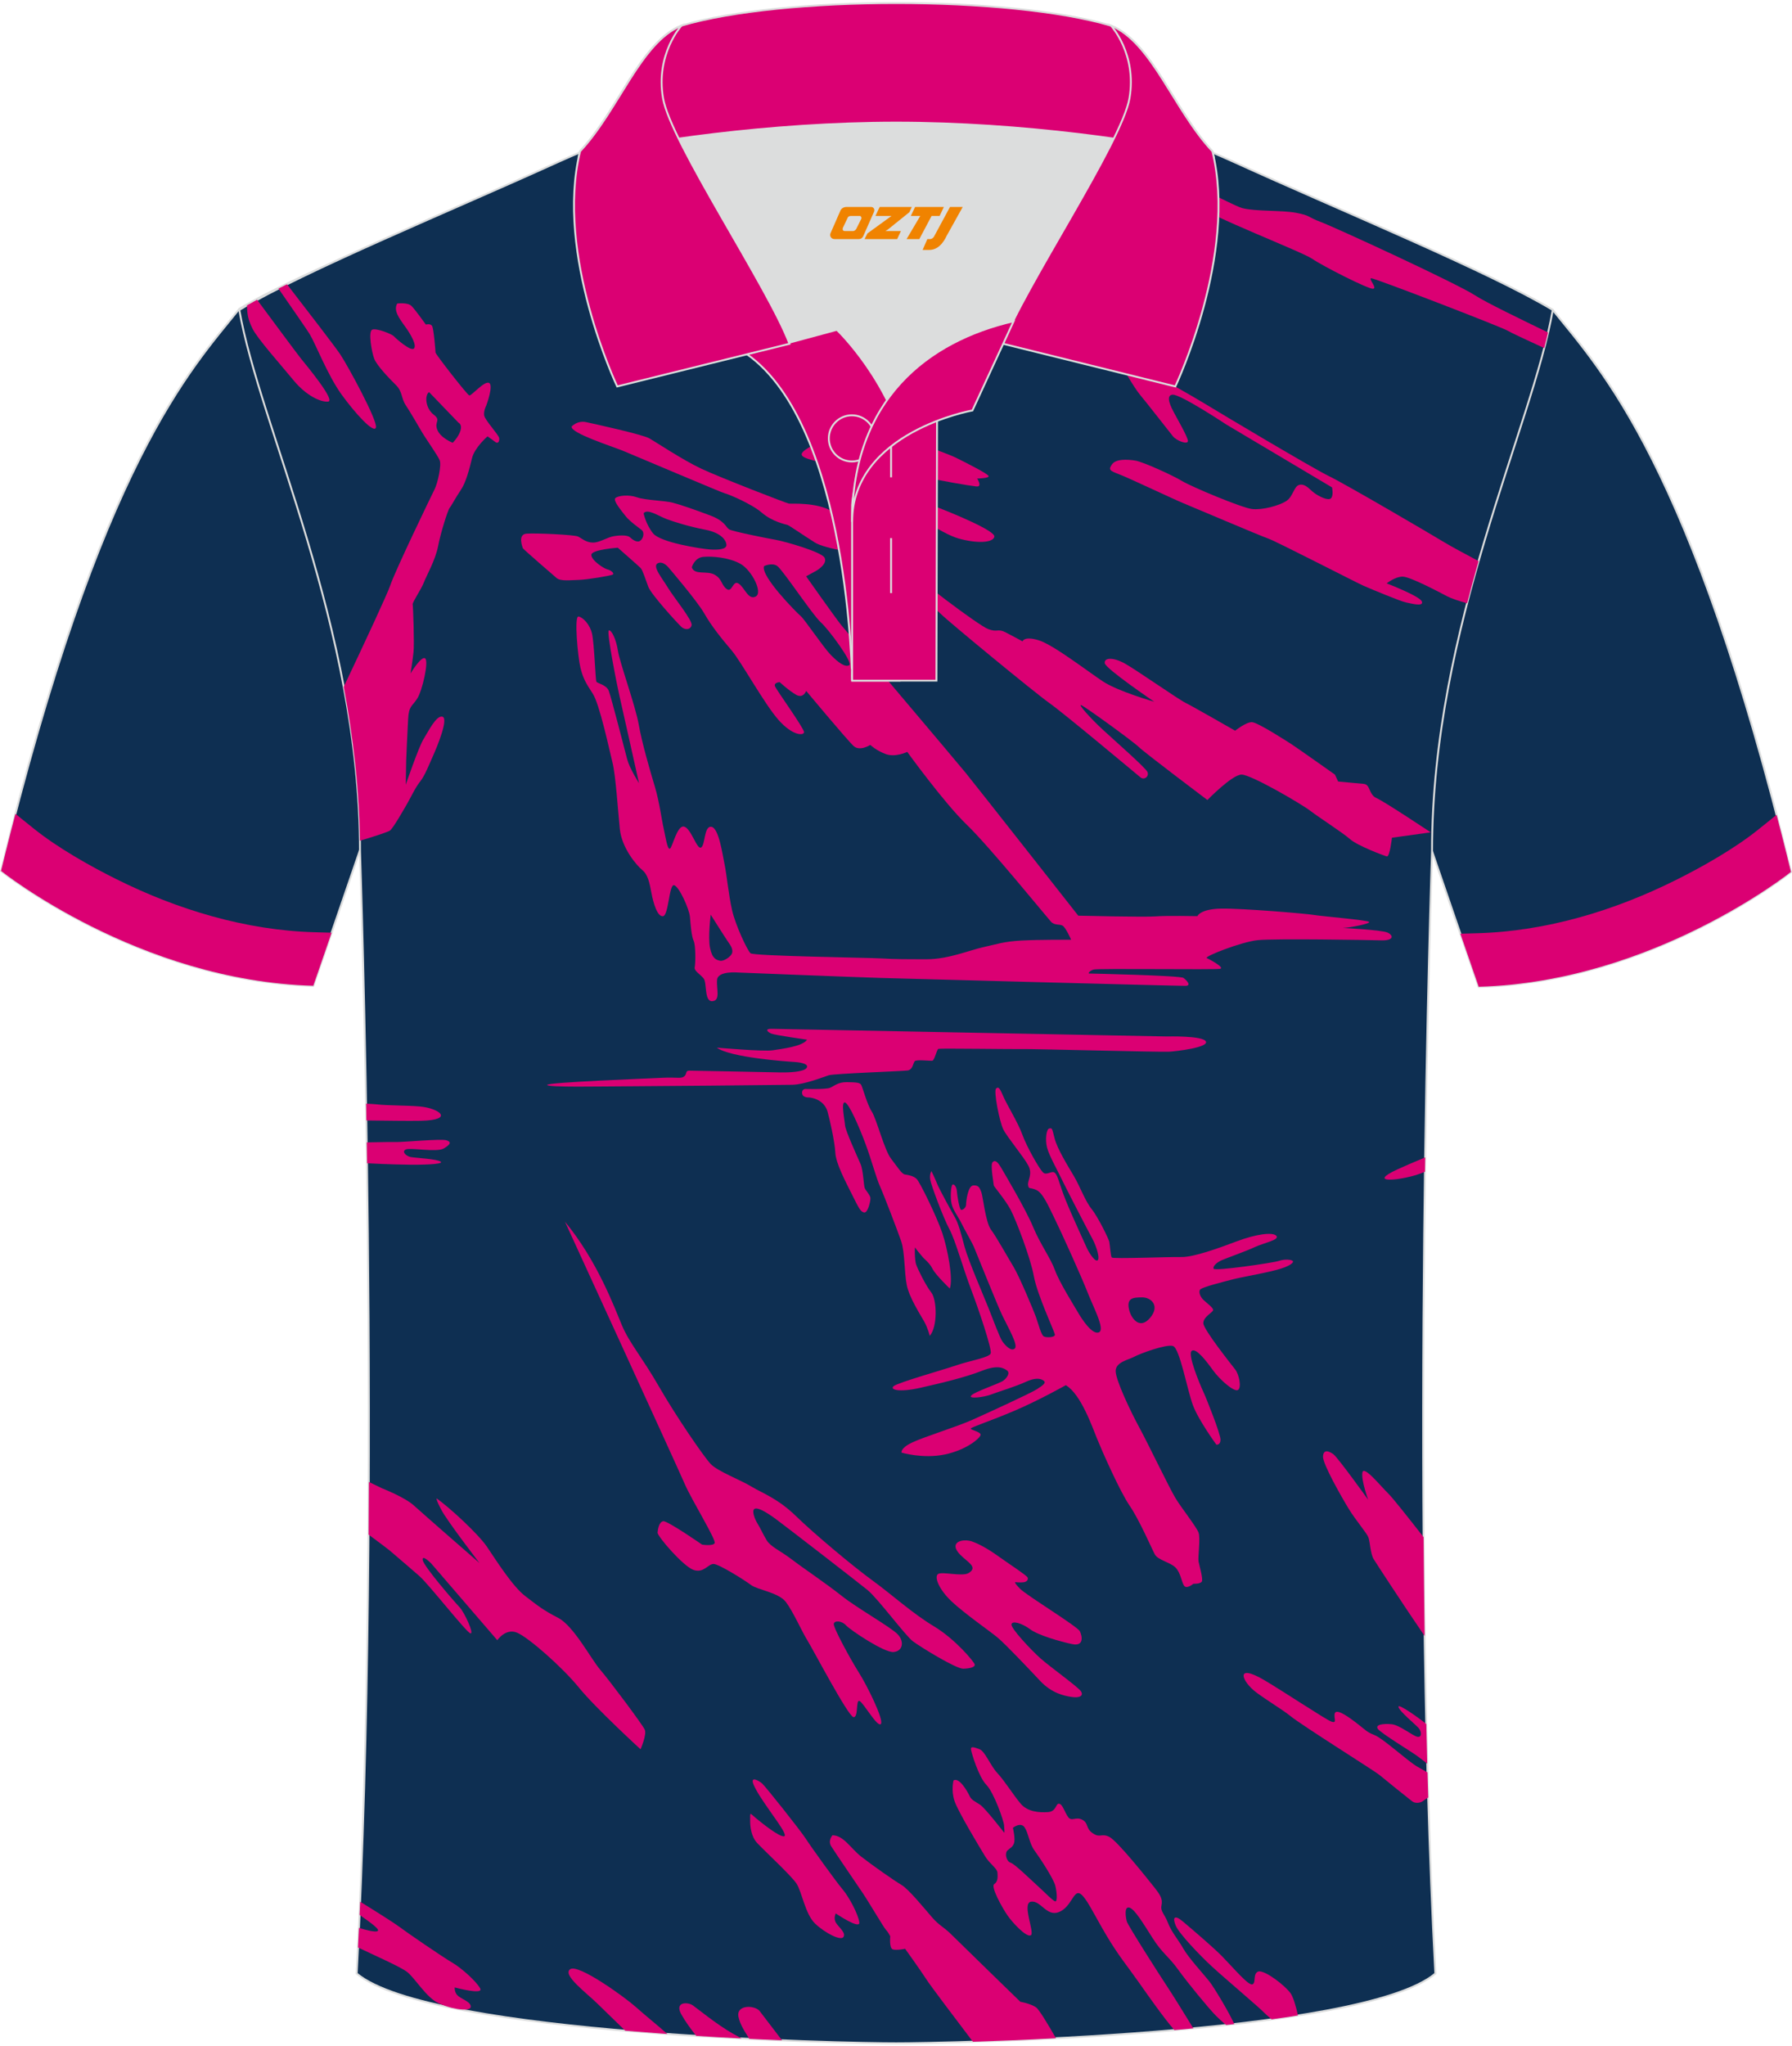 <?xml version="1.0" encoding="utf-8"?>
<!-- Generator: Adobe Illustrator 24.0.1, SVG Export Plug-In . SVG Version: 6.00 Build 0)  -->
<svg xmlns="http://www.w3.org/2000/svg" xmlns:xlink="http://www.w3.org/1999/xlink" version="1.1" id="图层_1" x="0px" y="0px" width="379.8px" height="433.5px" viewBox="0 0 379.95 432.78" enable-background="new 0 0 379.95 432.78" xml:space="preserve">
<path fill-rule="evenodd" clip-rule="evenodd" fill="#0E2F52" stroke="#DCDDDD" stroke-width="0.4" stroke-miterlimit="22.926" d="  M50.74,65.01C40.5,77.78,21.38,97.35,0.22,184.14c0,0,29.19,23.31,66.21,24.34c0,0,7.16-20.76,9.89-28.76  c22.39-65.04-1.92-119.48,95.65-155.76c-1.44-0.27-3.11-0.27-4.93-0.1l0.09-0.01c-13.99-0.87-17.88-1.24-23.93,0.66  c-9.64,3.37-15.62,5.8-25.07,10.09C96.18,44.59,64.42,56.77,50.74,65.01z"/>
<path fill-rule="evenodd" clip-rule="evenodd" fill="#DB0073" d="M7.3,175.27c4.94,3.94,11.68,7.77,17.29,10.56  c13.04,6.51,27.52,10.89,42.15,11.29l3.57,0.1c-2.11,6.14-3.88,11.24-3.88,11.24c-37.02-1.02-66.21-24.34-66.21-24.34  c1.02-4.19,2.04-8.21,3.05-12.09L7.3,175.27z"/>
<path fill-rule="evenodd" clip-rule="evenodd" fill="#0E2F52" stroke="#DCDDDD" stroke-width="0.4" stroke-miterlimit="22.926" d="  M329.21,65.23c10.24,12.77,29.36,32.34,50.52,119.13c0,0-29.19,23.31-66.21,24.34c0,0-7.16-20.76-9.89-28.76  c-22.39-65.04,1.92-119.48-95.65-155.76c1.44-0.27,3.11-0.27,4.93-0.1l-0.09-0.01c13.99-0.87,17.88-1.24,23.93,0.66  c9.64,3.37,15.62,5.8,25.07,10.09C283.77,44.81,315.53,56.99,329.21,65.23z"/>
<path fill-rule="evenodd" clip-rule="evenodd" fill="#DB0073" d="M372.65,175.48c-4.94,3.94-11.68,7.77-17.29,10.56  c-13.04,6.51-27.52,10.89-42.15,11.29l-3.57,0.1c2.11,6.14,3.88,11.24,3.88,11.24c37.02-1.02,66.21-24.34,66.21-24.34  c-1.02-4.19-2.04-8.21-3.05-12.09L372.65,175.48z"/>
<path fill-rule="evenodd" clip-rule="evenodd" fill="#0E2F52" stroke="#DCDDDD" stroke-width="0.4" stroke-miterlimit="22.926" d="  M189.99,432.58c9.72,0.03,98.75-1.66,114.34-14.78c-5.38-101.09-0.7-237.87-0.7-237.87c0-47.66,21.31-90.01,25.59-114.69  c-13.68-8.23-45.44-21.26-67.38-31.26c-30.14-13.67-34.27-7.76-71.45-7.76c-37.17,0-42.13-5.92-72.27,7.76  c-21.94,9.99-53.69,23.01-67.38,31.26c4.28,24.69,25.59,67.04,25.59,114.69c0,0,4.68,136.79-0.7,237.87  C91.24,430.91,180.26,432.61,189.99,432.58z"/>
<g>
	<path fill-rule="evenodd" clip-rule="evenodd" fill="#DB0073" d="M161.01,425.67l4.8,6.28c-2.22-0.09-4.54-0.19-6.93-0.31   c-0.31-0.55-0.92-1.4-1.44-2.39c-0.35-0.66-0.67-1.41-0.85-2.2C155.99,424.38,159.86,424.46,161.01,425.67L161.01,425.67z    M132.57,429.91c-2.82-2.74-5.04-4.89-5.76-5.6c-2.47-2.44-7.64-6.2-5.92-7.43c1.72-1.22,11.63,5.97,13.84,7.94   c2.24,1.99,4.44,3.73,6.77,5.79C138.55,430.39,135.56,430.16,132.57,429.91L132.57,429.91z M147.62,431.01   c3.29,0.21,6.52,0.39,9.63,0.55c-0.51-0.27-1.16-0.63-1.95-1.08c-3.42-1.95-7.38-5.23-8.42-5.95c-1.05-0.73-3.97-0.8-2.39,1.98   C145.3,427.95,146.47,429.56,147.62,431.01z"/>
	<g>
		<path fill-rule="evenodd" clip-rule="evenodd" fill="#DB0073" d="M135.81,370.27c0,0,1.37-3.09,0.89-4.17    c-0.48-1.07-7.53-10.48-9.44-12.69c-1.92-2.21-5.61-9.28-8.9-10.98c-3.28-1.7-4.24-2.52-6.98-4.61    c-2.74-2.08-6.29-7.76-8.14-10.48c-1.85-2.71-8.01-8.4-10.67-10.23c0,0-0.21,0.13,1.03,2.46c1.23,2.34,8.07,11.24,8.07,11.24    s-11.97-10.42-13.89-12.18c-1.92-1.77-6.77-3.66-6.77-3.66l-2.79-1.35c-0.01,3.7-0.03,7.42-0.06,11.16    c2.48,1.84,4.14,3.09,4.42,3.33c2.1,1.79,5.07,4.32,6.37,5.48c2.12,1.89,9.99,11.99,10.81,12.12c0.82,0.13-1.3-4.48-2.33-5.56    c-1.03-1.07-7.6-8.65-7.8-9.97c-0.21-1.33,1.78,0.69,1.78,0.69l14.03,16.29c0,0,1.78-2.65,4.24-1.58    c2.46,1.07,9.51,7.26,13.07,11.62C126.29,361.56,135.81,370.27,135.81,370.27z"/>
		<path fill-rule="evenodd" clip-rule="evenodd" fill="#DB0073" d="M161.6,377.53c0.82,0.76,8.14,9.97,9.24,11.68    c1.09,1.7,6.36,9.03,7.8,10.73c1.44,1.7,3.35,5.37,3.56,7.01c0.21,1.64-5-1.89-5-1.89s-0.55,1.07,0.07,2.02    c0.62,0.95,2.12,2.08,1.57,2.97c-0.55,0.88-3.9-0.82-6.02-2.84c-2.12-2.02-2.81-6.82-3.97-8.52c-1.16-1.7-6.23-6.38-8.28-8.52    c-1.29-1.35-1.53-3.47-1.52-4.86c0-1.9-0.1-1.52,1.2-0.46c1.71,1.41,4.9,3.91,5.94,3.87c1.2-0.05-2.77-4.85-5.12-8.59    c-0.56-0.89-1.02-1.72-1.31-2.41C158.98,375.78,161.02,377,161.6,377.53z"/>
		<path fill-rule="evenodd" clip-rule="evenodd" fill="#DB0073" d="M176.51,388.49c0,0-1.03,1.14-0.27,2.34    c0.75,1.2,5.27,7.83,6.64,9.85c1.37,2.02,4.58,7.51,4.99,7.89c0.41,0.38,0.89,1.33,0.89,1.33s-0.27,2.53,0.55,2.78    c0.82,0.25,2.6-0.13,2.6-0.13s3.35,4.67,4.52,6.5c0.79,1.25,6.38,8.63,9.85,13.2c5.13-0.17,11.14-0.4,17.61-0.74    c-1.62-2.84-3.56-6.08-4.2-6.53c-1.16-0.82-3.35-1.2-3.35-1.2s-13-12.63-14.64-14.27c-1.64-1.64-2.46-1.77-4.11-3.66    c-1.64-1.89-4.93-5.93-6.43-6.82c-1.51-0.88-6.29-4.23-8.55-6C180.35,391.26,178.91,388.55,176.51,388.49z"/>
		<path fill-rule="evenodd" clip-rule="evenodd" fill="#DB0073" d="M202.17,376.87c0,0-0.55,2.08,0.21,4.36    c0.75,2.27,5.54,10.16,6.5,11.74c0.96,1.58,2.53,2.53,2.6,3.41c0.07,0.88,0.14,1.96-0.68,2.46c-0.82,0.5,1.71,5.05,2.81,6.63    c1.09,1.58,3.97,4.67,4.93,4.23c0.96-0.44-1.98-6.82,0.07-7.13c2.05-0.32,3.28,3.22,5.88,2.21c2.6-1.01,3.08-4.48,4.38-3.98    c1.3,0.5,3.15,4.61,5.75,8.96c2.6,4.36,4.31,6.31,6.84,9.91c1.99,2.83,5.38,7.65,7.54,10.11c1.34-0.12,2.69-0.24,4.02-0.37    c-1.75-2.85-4.46-7.24-5.54-8.85c-1.64-2.46-8.28-12.88-8.55-13.76c-0.27-0.88-0.62-3.35,0.55-2.97c1.16,0.38,2.87,3.28,4.93,6.5    c2.05,3.22,3.28,3.72,5.34,6.57c2.05,2.84,6.5,8.27,8.07,9.85c0.62,0.62,1.42,1.36,2.16,1.95c0.57-0.06,1.15-0.13,1.72-0.19    c-1.02-2.35-4.32-7.84-5.31-9.08c-1.16-1.45-4.45-5.05-5.47-6.88c-1.03-1.83-2.53-3.54-3.28-5.49c-0.75-1.96-1.64-2.4-1.37-3.72    c0.27-1.33-0.21-2.15-1.51-3.79c-1.3-1.64-7.87-9.91-9.58-10.73c-1.71-0.82-1.92,0.32-3.49-0.76c-1.57-1.07-0.82-2.08-2.19-2.84    c-1.37-0.76-2.26,0.44-3.01-0.57c-0.75-1.01-1.16-2.71-1.92-2.84c-0.75-0.13-0.55,1.64-2.33,1.77c-1.78,0.13-4.31,0-5.82-1.77    c-1.51-1.77-3.42-4.86-4.93-6.47c-1.51-1.61-2.63-4.64-3.8-5.08c-1.16-0.44-1.92-0.69-1.81,0.06c0.1,0.76,1.64,5.84,3.25,7.48    c1.61,1.64,3.69,7.58,3.76,8.59c0.07,1.01,0.14,1.67,0,1.52c-0.14-0.16-3.97-5.14-5.1-5.9c-1.13-0.76-1.78-0.92-2.22-1.86    C205.11,379.17,203.37,376.14,202.17,376.87L202.17,376.87z M214.76,386.91c0,0,1.68-1.33,2.5-0.06c0.82,1.26,0.99,3.38,2.05,4.83    c1.06,1.45,4.07,5.97,4.45,7.54c0.38,1.58,0.44,3.38-0.03,3.28c-0.48-0.09-2.26-1.96-3.93-3.47c-1.68-1.52-4.62-4.42-5.54-4.73    c-0.92-0.32-1.27-1.99-0.65-2.59c0.62-0.6,0.99-0.57,1.37-1.48C215.34,389.31,214.76,386.91,214.76,386.91z"/>
		<path fill-rule="evenodd" clip-rule="evenodd" fill="#DB0073" d="M249.28,407.63c0.72,1.73,5.13,6.33,7.66,8.66    c2.53,2.34,9.99,8.65,10.95,9.66c0.29,0.3,0.93,0.89,1.72,1.55c1.9-0.26,3.77-0.53,5.59-0.82c-0.41-1.97-1.05-4.01-1.59-4.74    c-1.16-1.58-5.13-4.7-6.71-4.61c-1.37,0.38-0.51,2.37-1.33,2.75c-0.82,0.38-3.89-3.31-6.42-5.9c-1.81-1.85-6.08-5.5-8.36-7.42    C249.01,405.26,248.56,405.9,249.28,407.63z"/>
		<path fill-rule="evenodd" clip-rule="evenodd" fill="#DB0073" d="M119.79,258.47c0,0,23.95,52.21,25.38,55.55    c1.44,3.35,6.71,11.87,6.36,12.56c-0.34,0.69-2.67,0.32-2.67,0.32s-7.36-5.11-8.24-4.96c-0.89,0.16-1.13,1.64-1.2,2.4    c-0.07,0.76,5.44,7.17,7.63,7.92c2.19,0.76,3.11-1.33,4.28-1.26c1.16,0.06,6.53,3.41,7.9,4.45c1.37,1.04,5.85,1.58,7.39,3.6    c1.54,2.02,3.42,6.31,4.55,8.11c1.13,1.8,8.65,16.13,9.78,16.29c1.13,0.16,0.44-3.82,1.3-3.41c0.86,0.41,3.83,5.71,4.52,4.86    c0.68-0.85-2.94-8.18-4.69-10.92c-1.74-2.75-5.44-9.53-5.3-10.29c0.14-0.76,1.68-0.69,2.6,0.32c0.92,1.01,8.14,5.84,10.09,5.65    c1.95-0.19,2.29-2.18,0.92-3.69c-1.37-1.52-8.55-5.52-11.97-8.24c-3.42-2.71-7.9-5.68-10.47-7.64c-2.57-1.96-4.55-2.71-5.41-4.14    c-0.86-1.42-1.3-2.53-1.92-3.5c-0.62-0.98-1.27-2.78-0.65-3.12c0.62-0.35,2.19,0.41,4.82,2.37c2.63,1.96,16.9,13,19.12,14.8    c2.22,1.8,8.04,9.69,9.65,10.89c1.61,1.2,9.17,5.87,10.71,5.81c1.54-0.06,2.53-0.38,2.39-0.92c-0.14-0.54-4.04-5.3-8.66-8.08    c-4.62-2.78-8.79-6.63-13-9.69c-4.21-3.06-12.45-9.97-16.28-13.7c-3.83-3.72-7.18-4.86-9.41-6.22c-2.22-1.36-7.15-3.22-8.62-4.77    c-1.47-1.55-7.32-10.07-10.95-16.38c-3.63-6.31-6.23-9.15-7.87-13C130.26,276.59,126.63,266.74,119.79,258.47z"/>
		<path fill-rule="evenodd" clip-rule="evenodd" fill="#DB0073" d="M206.07,326.22c2.16,0.76,4.48,2.32,5.95,3.39    c1.47,1.07,5.75,3.85,5.88,4.29c0.14,0.44-0.17,0.88-0.89,0.98c-0.72,0.09-1.74-0.03-1.74-0.03s-0.38,0,1.03,1.42    c1.4,1.42,12.15,7.95,12.66,9c0.51,1.04,0.92,3.25-1.64,2.71c-2.57-0.54-7.25-1.89-8.93-3.16c-1.68-1.26-3.83-1.89-3.93-1.01    c-0.1,0.88,4.07,5.33,6.12,7.17c2.05,1.83,7.94,6.03,8.59,6.98c0.65,0.95-0.24,1.48-1.92,1.23c-1.68-0.25-4.28-0.82-6.71-3.41    c-2.43-2.59-7.42-7.86-9.07-9.22c-1.64-1.36-7.01-5.08-9.72-7.64c-2.7-2.56-3.7-5.18-2.87-5.78c0.82-0.6,5.17,0.6,6.5-0.22    c1.77-1.09,0.35-1.98-1.14-3.27c-1.03-0.89-1.51-1.6-1.62-2.16C202.35,326.05,204.6,325.71,206.07,326.22z"/>
		<path fill-rule="evenodd" clip-rule="evenodd" fill="#DB0073" d="M301.84,325.32c-3.39-4.33-6.56-8.32-7.37-9.12    c-1.92-1.89-5.34-6.19-5.61-4.55c-0.27,1.64,1.23,5.74,1.23,5.74s-6.43-8.96-7.39-9.66c-0.96-0.69-2.12-1.07-2.19,0.5    c-0.07,1.58,3.97,8.65,5.47,11.11c1.51,2.46,3.83,5.11,4.17,6.06c0.34,0.95,0.41,3.41,1.09,4.55c0.42,0.7,6.14,9.48,10.82,16.32    C301.96,339.27,301.89,332.27,301.84,325.32z"/>
		<path fill-rule="evenodd" clip-rule="evenodd" fill="#DB0073" d="M302.41,364.93c-0.22-0.19-0.39-0.33-0.49-0.41    c-1.06-0.82-5.54-4.1-5.41-3.22c0.14,0.88,3.73,3.82,4.31,4.51c0.58,0.69,0.72,2.05-0.34,1.8c-1.06-0.25-3.73-2.49-5.44-2.65    c-1.71-0.16-3.52,0.06-2.91,0.98c0.62,0.92,7.39,4.99,8.52,5.87c0.32,0.25,1.04,0.81,1.96,1.5    C302.54,370.53,302.48,367.73,302.41,364.93z"/>
		<path fill-rule="evenodd" clip-rule="evenodd" fill="#DB0073" d="M302.82,380.49c-0.5,0.29-0.92,0.59-1.13,0.76    c-0.48,0.38-1.57,0.57-2.26,0.06c-0.68-0.51-6.09-4.86-6.98-5.62c-0.89-0.76-16.42-10.48-18.82-12.44    c-1.6-1.31-5.15-3.43-7.32-5.07c-3.09-2.35-4.48-6.2,1.67-2.61c3.75,2.19,13.09,8.39,14.27,8.82c1.37,0.5,0.48-0.76,0.75-1.7    c0.27-0.95,2.05,0.06,4.45,1.89c2.39,1.83,2.19,1.96,4.04,2.71c1.85,0.76,6.84,5.37,8.96,6.63c0.46,0.27,1.25,0.72,2.21,1.26    C302.72,376.96,302.77,378.73,302.82,380.49z"/>
		<path fill-rule="evenodd" clip-rule="evenodd" fill="#DB0073" d="M163.72,217.59l83.75,1.62c0,0,7.61-0.2,8.21,1.06    c0.6,1.26-6.13,2.07-7.83,2.17c-1.7,0.1-29.28-0.61-30.71-0.56c-1.42,0.05-17.82-0.18-18.17-0.05c-0.36,0.13-0.82,2.47-1.31,2.52    c-0.49,0.05-3.31-0.28-3.69,0.08c-0.38,0.35-0.38,1.84-1.56,1.99c-1.18,0.15-15.6,0.66-16.7,1.01c-1.09,0.35-5.15,1.97-7.72,2.02    c-2.57,0.05-32.93,0.33-36.54,0.33c-3.61,0-15.38,0.25-15.44-0.3c-0.05-0.56,21.4-1.36,24.47-1.52c3.07-0.15,3.94,0.25,4.6-0.3    c0.66-0.56,0.16-1.21,1.09-1.21c0.93,0,17.9,0.35,19.4,0.38c1.51,0.03,4.68-0.08,5.39-0.88c0.71-0.81-0.88-1.24-2.52-1.34    c-1.64-0.1-13.6-0.93-16.45-3.03c0,0,9.94,0.86,11.82,0.56c1.89-0.3,6.4-0.81,7.31-2.25c0,0-6.79-0.96-7.58-1.29    C162.76,218.27,161.97,217.54,163.72,217.59z"/>
		<path fill-rule="evenodd" clip-rule="evenodd" fill="#DB0073" d="M171.55,232.13c0,0-1.23,0.1-1.45-0.71    c-0.22-0.81,0.41-1.09,0.57-1.09c0.16,0,4.38,0.13,5.28-0.23c0.9-0.35,1.7-1.24,3.61-1.21c1.92,0.03,2.71,0.08,3.01,0.53    c0.3,0.45,1.26,4.17,2.27,5.71c1.01,1.54,2.65,8.13,4.08,9.97c1.42,1.84,2.27,3.26,2.96,3.36c0.68,0.1,1.81,0.28,2.49,0.96    c0.68,0.68,4.27,8,5.42,11.44c1.15,3.43,2.35,9.75,1.59,11.77c0,0-3.01-2.88-3.67-4.19c-0.66-1.31-1.64-1.94-2.11-2.52    c-0.47-0.58-1.42-1.67-1.56-1.97c-0.14-0.3-0.11,2.63,0.19,3.54c0.3,0.91,2.03,4.47,3.23,5.98c1.2,1.52,1.37,7.22-0.33,9.19    c0,0-0.38-1.62-1.2-3.08c-0.82-1.46-3.12-5-3.67-7.68c-0.55-2.68-0.38-6.97-1.2-9.34c-0.82-2.37-3.67-9.8-4.49-11.62    c-0.82-1.82-1.75-5.45-3.07-8.99c-1.31-3.54-3.53-8.66-4.38-8.76c-0.85-0.1-0.03,3.71,0.05,4.85c0.08,1.14,2.68,6.79,3.28,8.18    c0.6,1.39,0.66,4.57,0.9,5.13c0.25,0.56,1.15,1.46,1.2,2.1c0.05,0.63-0.55,3.18-1.31,3.06c-0.77-0.13-1.09-0.81-2.52-3.66    c-1.42-2.85-3.5-6.72-3.61-9.02c-0.11-2.3-1.26-7.4-1.67-8.76C175.05,233.7,173.77,232.38,171.55,232.13z"/>
		<path fill-rule="evenodd" clip-rule="evenodd" fill="#DB0073" d="M225.98,293.11c0,0-5.64,3.18-10.84,5.4s-9.2,3.48-9.31,3.79    c-0.11,0.3,2.08,0.66,2.08,1.31c0,0.66-2.96,3.23-7.61,4.19c-4.65,0.96-9.14-0.4-9.14-0.4s-0.33-0.91,2.19-2.12    c2.52-1.21,9.47-3.33,12.86-4.85c3.39-1.52,12.21-5.56,13.63-6.46c1.42-0.91,2.08-1.41,1.37-1.87c-0.71-0.45-1.75-0.61-3.83,0.35    c-2.08,0.96-5.64,2.02-7.23,2.63c-1.59,0.61-4.98,1.01-4.21,0.2c0.77-0.81,5.97-2.52,6.79-3.13c0.82-0.61,1.48-1.67,0.77-2.17    c-0.71-0.5-1.92-1.26-5.36,0.1c-3.45,1.36-8.54,2.58-13.03,3.59c-4.49,1.01-6.51,0.4-5.64-0.35c0.88-0.76,10.4-3.43,13.36-4.44    c2.96-1.01,6.95-1.62,7.23-2.52c0.27-0.91-2.52-9.24-4.16-13.53c-1.64-4.29-3.34-10.45-4.6-12.78c-1.26-2.32-3.91-9.37-4.08-10.56    c-0.16-1.19,0.27-1.74,0.27-1.74s0.79,1.62,1.23,2.73c0.44,1.11,3.12,5.98,3.8,7.17c0.68,1.19,1.23,3.26,2,6.14    c0.77,2.88,4.08,10.48,5.09,13.03c1.01,2.55,2.38,6.29,2.96,7.07c0.57,0.78,1.83,2.17,2.6,1.44c0.77-0.73-1.53-4.62-2.68-7.04    c-1.15-2.42-5.53-13.38-5.97-14.42c-0.44-1.04-2.05-3.79-2.71-5.15c-0.66-1.36-1.72-2.65-2.05-4.04    c-0.33-1.39-0.14-3.94,0.22-4.09c0.36-0.15,0.85,0.56,0.9,1.41c0.06,0.86,0.52,3.81,0.88,3.94c0.36,0.13,1.07-0.48,1.07-1.09    s0.36-3.96,1.51-4.07c1.15-0.1,1.37,0.5,1.72,1.41c0.36,0.91,0.88,6.36,2.05,7.95c1.18,1.59,3.61,5.96,4.82,7.95    c1.2,1.99,4.27,9.29,4.73,10.61c0.47,1.31,1.09,3.81,1.67,4.09c0.57,0.28,2.44,0.23,2.33-0.43c-0.11-0.66-3.78-8.53-4.46-12.35    c-0.68-3.81-3.78-11.92-4.93-14.09c-1.15-2.17-3.56-4.9-3.56-5.15c0-0.25-0.77-4.34-0.27-4.9c0.49-0.56,1.04-0.2,1.86,1.21    c0.82,1.41,5.2,8.79,6.73,12.47c1.53,3.69,3.72,6.62,4.65,9.19c0.93,2.58,4.05,7.52,4.87,8.94c0.82,1.41,3.01,4.8,4.43,4.24    c1.42-0.56-1.15-5.3-2.41-8.53c-1.26-3.23-5.53-12.68-6.95-15.56c-1.42-2.88-2.52-5.5-3.94-6.11c-1.42-0.61-1.53-0.05-1.7-1.01    c-0.16-0.96,1.04-2.27,0.05-4.14c-0.98-1.87-4.49-6.01-5.31-7.68c-0.82-1.67-2.08-8.13-1.53-8.64c0.55-0.51,0.82,0,1.59,1.77    c0.77,1.77,3.07,5.45,4,8.03c0.93,2.58,3.5,7.07,4.32,7.93c0.82,0.86,1.97-0.56,2.63,0.2c0.66,0.76,0.82,2.22,2.24,5.76    c1.42,3.54,4.41,9.9,4.49,10.15c0.08,0.25,1.45,2.73,2.16,2.6c0.71-0.13-0.05-2.85-1.04-4.67c-0.99-1.82-5.69-10.91-6.49-12.6    c-0.79-1.69-2.66-4.97-3.09-6.67c-0.44-1.69-0.14-3.94,0.47-4.04c0.6-0.1,0.57-0.18,1.12,2.05c0.55,2.22,2.79,5.83,4.08,8    c1.29,2.17,2.44,5.38,3.75,6.97c1.31,1.59,3.64,6.34,3.78,6.99c0.14,0.66,0.27,3.01,0.52,3.33c0.25,0.33,12.18-0.15,14.75-0.1    c2.57,0.05,7.77-1.82,11.77-3.33c4-1.51,7.61-2.02,8.38-1.16c0.77,0.86-2.74,1.52-4.54,2.37c-1.81,0.86-5.97,2.32-7.01,2.78    c-1.04,0.45-1.97,1.26-1.75,1.82c0.22,0.56,12.73-1.26,13.88-1.67c1.15-0.4,2.52-0.28,2.87,0c0.36,0.28-0.44,1.16-3.61,1.97    c-3.17,0.81-7.47,1.52-9.14,1.97c-1.67,0.45-6.65,1.64-6.92,2.22c-0.27,0.58,0.11,1.52,0.85,2.2c0.74,0.68,2,1.59,1.97,2.07    c-0.03,0.48-2.13,1.44-2.08,2.8c0.05,1.36,5.94,8.74,6.76,9.8c0.82,1.06,1.4,3.86,0.57,4.34c-0.82,0.48-3.86-2.2-5.28-4.17    c-1.42-1.97-3.59-4.82-4.52-4.12c-0.93,0.71,1.7,7.02,2.44,8.61c0.74,1.59,3.67,8.99,3.67,10.2c0,1.21-0.88,1.06-0.88,1.06    s-3.78-5.15-4.98-8.38s-2.79-12.07-4.22-12.52c-1.42-0.45-7.01,1.62-8.21,2.27c-1.2,0.66-3.94,1.11-3.94,3.03    c0,1.92,3.17,8.59,5.04,12.02c1.86,3.43,6.4,12.88,7.66,14.95c1.26,2.07,4.43,6.06,4.87,7.27c0.44,1.21-0.16,5.25,0,6.11    c0.16,0.86,0.99,3.69,0.71,4.24c-0.27,0.56-1.81,0.5-1.81,0.5s-1.42,1.21-1.97,0.4c-0.55-0.81-0.71-2.73-1.81-3.84    c-1.09-1.11-3.72-1.57-4.38-2.78c-0.66-1.21-3.28-7.32-5.36-10.35c-2.08-3.03-5.86-11.62-6.9-14.19    C231.57,301.9,229.16,294.98,225.98,293.11L225.98,293.11z M239.42,277.2c0.44,1.77,2.24,4.24,4.43,1.64s0.16-4.37-1.7-4.34    C240.28,274.52,238.77,274.57,239.42,277.2z"/>
		<path fill-rule="evenodd" clip-rule="evenodd" fill="#DB0073" d="M77.63,233.45c1.03,0.05,1.83,0.1,2.3,0.15    c2.12,0.26,6.35,0.2,9.14,0.45c3.98,0.36,7.46,2.85,0.19,3.03c-2.59,0.06-7.6-0.03-11.57-0.07L77.63,233.45z"/>
		<path fill-rule="evenodd" clip-rule="evenodd" fill="#DB0073" d="M87.06,246.39c1.38,0.02,7.11-0.02,6.4-0.63    c-0.71-0.61-5.5-0.81-6.43-1.01c-0.93-0.2-1.96-1.18-0.96-1.6c1-0.42,6.59,0.66,8.03-0.21c1.44-0.87,1.66-1.37,0.56-1.73    c-1.1-0.36-9.15,0.4-10.63,0.37c-0.49-0.01-3.07-0.01-6.27,0.07l0.07,4.43C82.14,246.31,85.98,246.38,87.06,246.39z"/>
		<path fill-rule="evenodd" clip-rule="evenodd" fill="#DB0073" d="M76.37,402.58c3.3,2.03,7.25,4.53,8.22,5.26    c1.66,1.26,9.31,6.49,11.29,7.64c1.98,1.15,5.13,3.99,5.93,5.47c0.8,1.48-5.4-0.21-5.4-0.21s-0.12,1.18,0.81,1.88    c0.93,0.7,2.76,1.29,2.57,2.3c-0.1,0.55-1.28,0.63-2.78,0.39c-0.39-0.08-0.77-0.16-1.15-0.23c-0.93-0.23-1.91-0.55-2.78-0.94    c-2.74-1.23-5.15-5.53-6.88-6.77c-1.6-1.15-7.31-3.65-10.29-5.1c0.07-1.38,0.13-2.76,0.2-4.15c1.68,0.52,3.33,0.92,3.91,0.7    c0.71-0.27-1.3-1.72-3.78-3.45C76.29,404.45,76.33,403.52,76.37,402.58z"/>
		<path fill-rule="evenodd" clip-rule="evenodd" fill="#DB0073" d="M253.88,193.71c0,0,0.55-1.51,5.02-1.6    c4.47-0.08,18.34,1.09,19.71,1.35c1.37,0.25,11.36,1.09,11.68,1.47c0.32,0.38-4.29,1.26-5.47,1.26c-1.19,0,8.07,0.38,9.4,1.01    c1.32,0.63,1.28,1.73-1.41,1.64c-2.69-0.08-22.67-0.42-26.18-0.04c-3.51,0.38-11.4,3.49-10.77,3.79c0.64,0.29,3.83,2.02,2.87,2.27    c-0.96,0.25-25.96-0.13-26.87,0.17c-0.91,0.29-1.19,0.84-0.96,0.84c0.23,0,19.34,0.42,20.03,0.93c0.68,0.5,1.73,1.64,0.46,1.68    c-1.28,0.04-59.16-1.52-64.82-1.68c-5.66-0.17-30.01-1.14-30.01-1.14s-4.33-0.42-4.52,1.52c-0.18,1.94,0.78,4.42-1,4.55    c-1.78,0.13-1.09-3.91-1.87-4.84c-0.78-0.93-2.05-1.6-1.87-2.36c0.18-0.76,0.23-4.63-0.23-5.6c-0.46-0.97-0.64-3.37-0.78-5.05    c-0.14-1.68-2.33-6.52-3.38-6.73c-1.05-0.21-1.14,6.4-2.33,6.57c-1.19,0.17-2.05-2.74-2.46-4.92c-0.41-2.19-0.73-3.87-1.96-4.88    c-1.23-1.01-4.33-4.67-4.74-8.67c-0.41-4-0.87-11.32-1.55-14.06c-0.68-2.74-2.74-12.42-4.2-14.65c-1.46-2.23-2.05-3.24-2.6-5.47    c-0.55-2.23-1.37-11.03-0.41-10.86c0.96,0.17,2.42,1.68,2.87,3.66c0.46,1.98,0.73,9.76,0.91,10.14c0.18,0.38,2.14,0.63,2.65,1.98    c0.5,1.35,3.38,12.5,3.88,14.44c0.5,1.94,2.51,5.09,2.51,5.09s-3.65-16.41-4.11-18.35c-0.46-1.94-2.83-13.85-2.28-14.01    c0.55-0.17,1.55,1.85,1.92,4.29c0.36,2.44,3.74,11.74,4.42,15.66c0.68,3.91,2.46,9.97,3.42,13.17c0.96,3.2,1.5,7.32,1.87,8.88    c0.36,1.56,0.78,4.55,1.32,4.25c0.55-0.29,1.51-5.05,3.01-4.67c1.51,0.38,2.69,4.92,3.6,4.42c0.91-0.51,0.59-4.63,2.19-4.38    c1.6,0.25,2.37,6.02,2.78,7.91c0.41,1.89,0.87,6.57,1.6,9.76c0.73,3.2,3.24,8.54,3.92,9.13c0.68,0.59,25.04,0.93,27.78,1.09    c2.74,0.17,5.06,0.17,9.62,0.17s9.08-1.94,12-2.57c2.92-0.63,4.2-1.18,8.03-1.39c3.83-0.21,10.54-0.17,10.54-0.17    s-1.14-2.61-1.82-2.99c-0.68-0.38-1.69,0-2.46-0.84c-0.78-0.84-13.14-16.04-17.88-20.58c-4.74-4.55-12.59-15.4-12.59-15.4    s-2.51,1.22-4.56,0.46c-2.05-0.76-3.28-1.94-3.28-1.94s-2.19,1.43-3.51,0.25c-1.32-1.18-10.08-11.7-10.08-11.7    s-0.59,1.68-2.1,0.84c-1.51-0.84-3.51-2.69-3.51-2.69s-1.32,0.08-1,0.88c0.32,0.8,6.2,8.96,6.16,9.72    c-0.05,0.76-2.42,0.8-5.43-2.61c-3.01-3.41-7.89-12.33-9.94-14.73c-2.05-2.4-4.29-5.18-5.79-7.83c-1.51-2.65-7.57-9.72-7.57-9.72    s-1.19-1.52-2.33-0.88c-1.14,0.63,0.96,3.11,2.24,5.22c1.28,2.1,5.25,6.9,4.97,7.91c-0.27,1.01-1.41,0.97-2.1,0.38    c-0.68-0.59-6.43-6.86-7.07-8.54c-0.64-1.68-1.19-3.54-1.64-4c-0.46-0.46-4.83-4.29-4.83-4.29s-5.61,0.38-5.61,1.52    c0,1.14,2.6,2.88,3.4,3.07c0.8,0.19,1.51,0.84,1.16,1.09c-0.34,0.25-5.68,1.12-7.23,1.14c-1.55,0.02-3.81,0.36-4.7-0.4    c-0.89-0.76-7.12-6.14-7.16-6.33c-0.05-0.19-1.16-2.92,0.78-3.07c1.94-0.15,10.2,0.23,10.95,0.61c0.75,0.38,1.64,1.26,3.12,1.28    c1.48,0.02,3.01-1.14,4.52-1.37c1.51-0.23,2.9-0.19,3.35,0.25c0.46,0.44,1.53,1.28,2.23,0.69c0.71-0.59,0.8-1.77,0.3-2.19    c-0.5-0.42-2.58-1.85-3.49-3.03c-0.91-1.18-2.71-3.28-2.12-3.79c0.59-0.51,2.78-0.78,4.58-0.15c1.8,0.63,5.88,0.69,7.57,1.14    c1.69,0.44,4.7,1.49,7.91,2.69c3.22,1.2,3.35,2.55,4.06,2.97c0.71,0.42,7.82,1.85,9.88,2.21c2.05,0.36,9.69,2.57,10.33,3.77    c0.64,1.2-1.16,2.46-1.85,2.84c-0.68,0.38-2.05,1.12-2.05,1.12s5.98,8.5,7.39,10.27c1.41,1.77,24.22,28.66,26.41,31.35    c2.19,2.69,23.9,30.3,23.9,30.3s14.16,0.34,16.4,0.15C247.21,193.58,253.88,193.71,253.88,193.71L253.88,193.71z M150.69,193.4    c0,0-0.62,4.76-0.14,7.07c0.48,2.31,1.37,2.53,2.14,2.69c0.78,0.17,2.39-0.93,2.55-1.68c0.16-0.76-0.21-1.41-0.8-2.23    C153.86,198.43,150.69,193.4,150.69,193.4L150.69,193.4z M136.46,108.34c0,0,0.46,2.31,2.01,4.25c1.55,1.94,10.22,3.28,12.04,3.41    c1.82,0.13,3.51-0.04,3.51-0.93c0-0.88-0.96-2.57-4.42-3.24c-3.47-0.67-6.57-1.64-8.26-2.27    C139.65,108.93,137.24,107.25,136.46,108.34L136.46,108.34z M146.68,119.79c0.59,1.73,3.19,0.63,4.84,1.56    c1.64,0.93,1.37,2.15,2.55,3.03c1.19,0.88,1.28-1.98,2.55-1.14c1.28,0.84,2.01,3.54,3.6,2.74c1.6-0.8-0.82-5.6-3.24-6.94    c-2.42-1.35-5.93-1.64-7.85-1.47C147.23,117.73,146.68,119.79,146.68,119.79L146.68,119.79z M162,119.53    c-0.82,2.06,6.93,9.89,7.75,10.56c0.82,0.67,4.79,6.61,6.39,8.25c1.6,1.64,3.06,2.69,3.92,2.19c0.87-0.5-4.33-7.58-6.07-9.13    c-1.73-1.56-8.07-11.15-9.21-11.91C163.65,118.73,162,119.53,162,119.53z"/>
		<path fill-rule="evenodd" clip-rule="evenodd" fill="#DB0073" d="M121.2,89.95c0,0,1.19-1.35,3.1-0.93    c1.92,0.42,11.95,2.61,13.41,3.45c1.46,0.84,7.02,4.55,10.95,6.4c3.92,1.85,18.06,7.32,18.61,7.41c0.55,0.08,5.93-0.34,9.21,1.68    c3.28,2.02,12.04,8.16,14.6,10.94c2.55,2.78,16.42,13.22,18.43,13.97c2.01,0.76,2.01-0.17,3.65,0.67    c1.64,0.84,3.65,1.94,3.65,1.94s0.27-1.18,3.38-0.25c3.1,0.93,10.49,6.65,13.68,8.75c3.19,2.1,10.86,4.29,10.86,4.29    s-10.31-6.99-10.49-8.16c-0.18-1.18,1.73-1.35,4.29,0.08c2.55,1.43,11.31,7.58,12.86,8.33c1.55,0.76,10.49,5.89,10.49,5.89    s2.33-1.85,3.56-1.81c1.23,0.04,7.53,4.12,8.39,4.67c0.87,0.55,9.21,6.44,9.21,6.44l0.68,1.47c0,0,3.97,0.38,5.43,0.5    c1.46,0.13,1,2.27,2.74,3.03c1.73,0.76,11.45,7.24,11.45,7.24l-8.21,1.14c0,0-0.46,4.12-1.09,3.96c-0.64-0.17-6.16-2.23-7.8-3.66    c-1.64-1.43-6.52-4.55-8.44-6.02c-1.92-1.47-12.54-7.66-14.55-7.66c-2.01,0-7.25,5.39-7.25,5.39s-13.41-10.1-14.55-11.24    c-1.14-1.14-11.54-8.67-12.23-8.88c-0.68-0.21,1.96,2.78,4.61,5.22c2.65,2.44,8.99,8,9.44,8.92c0.46,0.93-0.64,1.85-1.46,1.18    c-0.82-0.67-16.19-13.55-19.3-15.74c-3.1-2.19-21.3-17.17-23.08-18.94c-1.78-1.77-16.38-12.67-16.38-12.67s-7.98-0.97-10.31-2.44    c-2.33-1.47-5.38-3.58-5.75-3.7c-0.37-0.13-3.24-0.67-5.47-2.61c-2.24-1.94-7.39-4.04-7.8-4.08c-0.41-0.04-19.11-8-21.58-9.01    C129.68,94.11,120.93,91.34,121.2,89.95z"/>
		<path fill-rule="evenodd" clip-rule="evenodd" fill="#DB0073" d="M177.76,80.77c0,0,2.89-1.24,4.72,0.07c1.82,1.3,2.4,4.6,2.4,4.6    s3.6,0.04,4.06,1.05c0.46,1.01-0.91,3.24-0.91,3.24s2.19,1.27,4.77,2.63c3.7,1.95,8.12,3.32,9.87,4.19    c2.96,1.47,6.66,3.37,6.93,3.87c0.27,0.51-2.42,0.55-2.42,0.55s1.19,1.81-0.14,1.68c-1.32-0.13-8.53-1.35-9.9-1.81    c-1.37-0.46-5.11-0.8-4.93-0.13c0.18,0.67,2.24,4.71,5.57,5.98c3.33,1.26,13.32,5.3,13.05,6.61c-0.27,1.3-3.69,1.47-7.57,0.38    c-3.88-1.09-10.49-6.06-12.45-7.16c-1.96-1.09-10.17-4.12-12.09-5.09c-1.92-0.97-3.74-3.2-4.88-3.79    c-1.14-0.59-4.24-0.97-3.83-1.98c0.41-1.01,3.83-2.4,4.38-2.86c0.55-0.46,0.37-1.05,2.05-2.06c1.69-1.01,2.42-2.06,2.87-2.69    c0.46-0.63-3.05,0.06-5.08-0.74c-1.04-0.41-1.7-1.21-1.22-2.79c0.32-1.05,2.1-1.26,2.1-1.26l6.11-0.04c0,0-0.17-0.64-2.37-1.87    C178.54,81.17,178.17,80.98,177.76,80.77z"/>
		<path fill-rule="evenodd" clip-rule="evenodd" fill="#DB0073" d="M313.5,118.47c-2.88-1.53-5.95-3.18-7.31-4.01    c-2.92-1.77-20.71-12.2-24.36-13.97c-3.65-1.77-23.54-13.64-26.27-15.32c-2.74-1.68-9.76-5.6-10.17-5.89    c-0.41-0.29-12.32-16.12-13.5-18.48c-1.19-2.36-21.8-30.81-24.36-33.16c-0.46-0.42-1.25-1.03-2.27-1.75    c-3.74,0.16-7.9,0.28-12.6,0.31c3.71,5.04,10.1,15.93,11.68,18.02c1.92,2.53,7.39,9.09,7.85,8.92c0.46-0.17,0.09-2.95,0.64-2.52    c0.55,0.42,3.15,2.9,3.15,3.2s1,3.11,2.19,3.66c1.19,0.55,1.96-0.29,1.92-1.01s-0.5-2.15-0.14-2.06c0.37,0.08,2.24,0.59,3.15,1.94    c0.91,1.35,7.71,11.11,8.39,12.46c0.68,1.35,1,3.28,1.73,4.29c0.73,1.01,3.06,1.94,3.69,2.69c0.64,0.76,3.47,5.85,4.79,7.41    c1.32,1.56,6.16,7.79,6.98,8.8c0.82,1.01,3.19,1.85,3.19,1.01c0-0.84-2.51-5.13-2.96-6.02c-0.46-0.88-1.96-3.62-0.32-3.79    c1.64-0.17,11.4,6.31,11.4,6.31l22.44,13.34c0,0,0.37,1.73-0.23,2.31c-0.59,0.59-2.6-0.42-3.6-1.18c-1-0.76-1.82-1.94-3.06-1.68    c-1.23,0.25-1.32,2.48-2.83,3.45c-1.51,0.97-5.06,1.94-7.25,1.68c-2.19-0.25-12.91-4.76-14.83-5.93c-1.92-1.18-8.3-4.08-9.9-4.33    c-1.6-0.25-4.06-0.42-4.93,0.76c-0.87,1.18-0.5,1.39,1.51,2.15c2.01,0.76,11.59,5.3,13.36,6.02c1.78,0.72,16.56,7.03,18.2,7.58    c1.64,0.55,18.61,9.3,20.25,10.02c1.64,0.72,7.89,3.32,8.99,3.53c1.09,0.21,3.74,0.97,3.38-0.17c-0.36-1.14-7.48-3.87-7.48-3.87    s1.78-1.43,3.38-1.43c1.6,0,7.75,3.28,9.53,4.21c0.78,0.41,2.43,0.96,4.15,1.44C311.85,124.36,312.67,121.39,313.5,118.47z"/>
		<path fill-rule="evenodd" clip-rule="evenodd" fill="#DB0073" d="M181.61,28.44c0,0,1.09,6.23,5.47,8.5    c4.38,2.27,9.67,11.78,11.59,13.3c1.92,1.52,2.74-0.34,2.37-3.37c-0.36-3.03-8.67-9.26-10.13-11.36    c-1.12-1.62-4.52-6.63-6.73-9.35c-0.91-0.02-1.79-0.04-2.66-0.06C181.48,27.21,181.61,28.44,181.61,28.44z"/>
		<path fill-rule="evenodd" clip-rule="evenodd" fill="#DB0073" d="M221.87,25.04c7.63,4.13,29.14,15.83,31.54,17.83    c2.92,2.44,22.62,10.02,24.81,11.53c2.19,1.52,11.95,6.48,12.91,6.35c0.96-0.13-1.05-2.15-0.41-2.23    c0.64-0.08,27.82,10.4,29.01,11.15c0.53,0.34,3.97,1.95,7.68,3.65c0.29-1.12,0.57-2.22,0.82-3.3c-5.91-2.87-13.11-6.34-15.44-7.85    c-4.01-2.61-29.83-14.48-32.75-15.57c-2.92-1.09-2.1-1.35-5.2-1.94c-3.1-0.59-8.58-0.25-11.49-1.01    c-2.21-0.57-25.37-12.77-36.71-18.73C225.1,24.94,223.52,24.98,221.87,25.04z"/>
		<path fill-rule="evenodd" clip-rule="evenodd" fill="#DB0073" d="M59.04,60.71c2.92,4.21,6.01,8.67,6.62,9.65    c1.19,1.94,3.83,8.75,6.75,12.79c2.92,4.04,6.93,8.42,7.3,6.99c0.36-1.43-5.84-12.88-7.57-15.49c-1.02-1.53-6.74-8.96-11.29-14.85    C60.23,60.11,59.63,60.41,59.04,60.71z"/>
		<path fill-rule="evenodd" clip-rule="evenodd" fill="#DB0073" d="M54.51,63.08c3.38,4.56,8.59,11.59,9.32,12.49    c1.09,1.35,7.39,8.92,5.75,9.09c-1.64,0.17-4.74-1.35-7.3-4.46c-2.55-3.11-7.75-8.92-8.76-11.03c-0.94-1.98-1.08-2.84-1.17-4.89    C53.04,63.89,53.76,63.49,54.51,63.08z"/>
		<path fill-rule="evenodd" clip-rule="evenodd" fill="#DB0073" d="M84.22,63.88c0,0,2.19-0.29,3.01,0.5    c0.82,0.8,3.06,3.96,3.06,3.96s0.96-0.29,1.32,0.29c0.36,0.59,0.73,5.3,0.73,5.64c0,0.34,6.71,8.96,7.16,9.09    c0.46,0.13,3.19-3.16,4.2-2.65c1,0.5-0.59,4.76-0.59,4.76s-0.59,1.09-0.46,2.1c0.14,1.01,3.1,4.12,3.19,4.84    c0.09,0.72-0.27,1.22-0.78,0.84c-0.5-0.38-1.69-1.22-1.69-1.22s-2.74,2.36-3.29,4.63c-0.55,2.27-1.28,5.13-2.37,6.73    c-1.09,1.6-2.01,3.37-2.37,3.79c-0.37,0.42-1.92,5.3-2.46,8.16c-0.55,2.86-2.46,6.23-3.01,7.66c-0.55,1.43-2.46,4.21-2.37,4.63    c0.09,0.42,0.37,8.33,0.18,10.1c-0.18,1.77-0.64,4.55-0.64,4.55s2.28-3.79,3.1-3.2c0.82,0.59-0.59,6.86-1.69,8.54    c-1.09,1.68-1.78,1.52-1.92,4.38c-0.14,2.86-0.41,8.25-0.41,8.8c0,0.55-0.09,5.05-0.09,5.05s2.78-8.08,3.74-9.6    c0.96-1.52,2.74-5.22,4.06-4.8c1.32,0.42-1.19,6.44-1.96,8.16c-0.78,1.73-1.78,4.33-2.78,5.56c-1,1.22-2.05,3.49-2.74,4.67    c-0.68,1.18-2.92,5.13-3.65,5.72c-0.3,0.24-3.07,1.2-6.39,2.16c-0.15-11.23-1.47-22.16-3.43-32.61c4.4-9.26,9.3-19.79,9.86-21.48    c1-3.03,8.76-19.11,9.4-20.37c0.64-1.26,1.51-5.09,1.09-6.14c-0.41-1.05-2.87-4.46-3.83-6.1c-0.96-1.64-2.37-4.08-3.38-5.6    c-1-1.52-0.64-2.86-2.1-4.29c-1.46-1.43-4.01-4.12-4.56-5.51c-0.55-1.39-1.32-5.77-0.46-6.19c0.87-0.42,4.2,0.93,4.61,1.39    c0.41,0.46,3.56,3.24,4.24,2.61c0.68-0.63-0.59-2.95-1.92-4.76C84.54,66.87,83.4,65.31,84.22,63.88L84.22,63.88z M90.97,82.65    c-1,0.72-0.73,3.45,0.96,4.76c1.69,1.3,0.09,1.43,0.78,3.2c0.68,1.77,3.28,2.78,3.28,2.78s1.23-1.22,1.64-2.57    c0.41-1.35-0.41-1.68-0.41-1.68L90.97,82.65z"/>
		<path fill-rule="evenodd" clip-rule="evenodd" fill="#DB0073" d="M302.13,247.87c-0.55,0.23-1.09,0.44-1.61,0.61    c-3.77,1.24-10.8,1.96-4.31-1.07c1.4-0.65,3.63-1.6,5.97-2.58L302.13,247.87z"/>
	</g>
</g>
<g>
	<path fill-rule="evenodd" clip-rule="evenodd" fill="#DCDDDD" d="M188.06,84.34c6.39-9.02,16.2-14.24,26.69-16.69   c5.2-10.54,15.94-27.57,21.43-38.78c-26.53-6.47-65.79-6.47-92.32,0c6.37,13.02,19.82,33.86,23.44,43.31l10.11-2.73   C177.44,69.45,183.38,75.08,188.06,84.34z"/>
	
		<path fill-rule="evenodd" clip-rule="evenodd" fill="#DB0073" stroke="#DCDDDD" stroke-width="0.4" stroke-miterlimit="22.926" d="   M158.35,74.6l19.09-5.15c0,0,11.63,11,15.16,27.59c3.52,16.59-1.84,46.75-1.84,46.75h-10.08C180.67,143.8,180.15,90.03,158.35,74.6   z"/>
	
		<path fill-rule="evenodd" clip-rule="evenodd" fill="#DB0073" stroke="#DCDDDD" stroke-width="0.4" stroke-miterlimit="22.926" d="   M180.67,106.59v37.21h17.88l0.14-60.22C189.92,86.45,181.16,97.88,180.67,106.59z"/>
	
		<path fill-rule="evenodd" clip-rule="evenodd" fill="#DB0073" stroke="#DCDDDD" stroke-width="0.4" stroke-miterlimit="22.926" d="   M122.71,32.81c13.26-3.23,40.54-7.27,67.31-7.27c26.75,0,54.03,4.04,67.31,7.27l-0.28-1.19c-8.15-8.7-12.81-23.11-21.5-26.64   c-10.84-3.19-28.18-4.78-45.54-4.78c-17.34,0-34.7,1.6-45.54,4.78c-8.69,3.54-13.35,17.95-21.5,26.64L122.71,32.81z"/>
	
		<path fill-rule="evenodd" clip-rule="evenodd" fill="#DB0073" stroke="#DCDDDD" stroke-width="0.4" stroke-miterlimit="22.926" d="   M144.49,4.98c0,0-5.53,6-3.91,15.39c1.62,9.4,22.37,40.16,26.81,52.04l-36.53,9.04c0,0-13.27-27.96-7.87-49.83   C131.15,22.93,135.8,8.51,144.49,4.98z"/>
	
		<path fill-rule="evenodd" clip-rule="evenodd" fill="#DB0073" stroke="#DCDDDD" stroke-width="0.4" stroke-miterlimit="22.926" d="   M235.56,4.98c0,0,5.53,6,3.92,15.39c-1.62,9.4-22.37,40.16-26.81,52.04l36.53,9.04c0,0,13.27-27.96,7.87-49.83   C248.9,22.93,244.23,8.51,235.56,4.98z"/>
	
		<circle fill-rule="evenodd" clip-rule="evenodd" fill="#DB0073" stroke="#DCDDDD" stroke-width="0.4" stroke-miterlimit="22.926" cx="180.62" cy="92.46" r="4.89"/>
	
		<line fill-rule="evenodd" clip-rule="evenodd" fill="none" stroke="#DCDDDD" stroke-width="0.4" stroke-miterlimit="22.926" x1="188.93" y1="113.6" x2="188.93" y2="125.24"/>
	
		<line fill-rule="evenodd" clip-rule="evenodd" fill="none" stroke="#DCDDDD" stroke-width="0.4" stroke-miterlimit="22.926" x1="188.93" y1="89.06" x2="188.93" y2="100.71"/>
	
		<path fill-rule="evenodd" clip-rule="evenodd" fill="#DB0073" stroke="#DCDDDD" stroke-width="0.4" stroke-miterlimit="22.926" d="   M214.91,67.63l-8.73,18.91c0,0-25.51,4.54-25.51,23.6C180.67,84.19,196.8,71.79,214.91,67.63z"/>
	
</g>
<g>
	<path fill="#F08300" d="M201.42,43.42l-3.4,6.3c-0.2,0.3-0.5,0.5-0.8,0.5h-0.6l-1,2.3h1.2c2,0.1,3.2-1.5,3.9-3L204.12,43.42h-2.5L201.42,43.42z"/>
	<polygon fill="#F08300" points="194.22,43.42 ,200.12,43.42 ,199.22,45.32 ,197.52,45.32 ,194.92,50.22 ,192.22,50.22 ,195.12,45.32 ,193.12,45.32 ,194.02,43.42"/>
	<polygon fill="#F08300" points="188.22,48.52 ,187.72,48.52 ,188.22,48.22 ,192.82,44.52 ,193.32,43.42 ,186.52,43.42 ,186.22,44.02 ,185.62,45.32 ,188.42,45.32 ,189.02,45.32 ,183.92,49.02    ,183.32,50.22 ,189.92,50.22 ,190.22,50.22 ,191.02,48.52"/>
	<path fill="#F08300" d="M184.72,43.42H179.42C178.92,43.42,178.42,43.72,178.22,44.12L176.12,48.92C175.82,49.52,176.22,50.22,176.92,50.22h5.2c0.4,0,0.7-0.2,0.9-0.6L185.32,44.42C185.52,43.92,185.22,43.42,184.72,43.42z M182.62,45.92L181.52,48.12C181.32,48.42,181.02,48.52,180.92,48.52l-1.8,0C178.92,48.52,178.52,48.42,178.72,47.82l1-2.1c0.1-0.3,0.4-0.4,0.7-0.4h1.9   C182.52,45.32,182.72,45.62,182.62,45.92z"/>
</g>
</svg>
